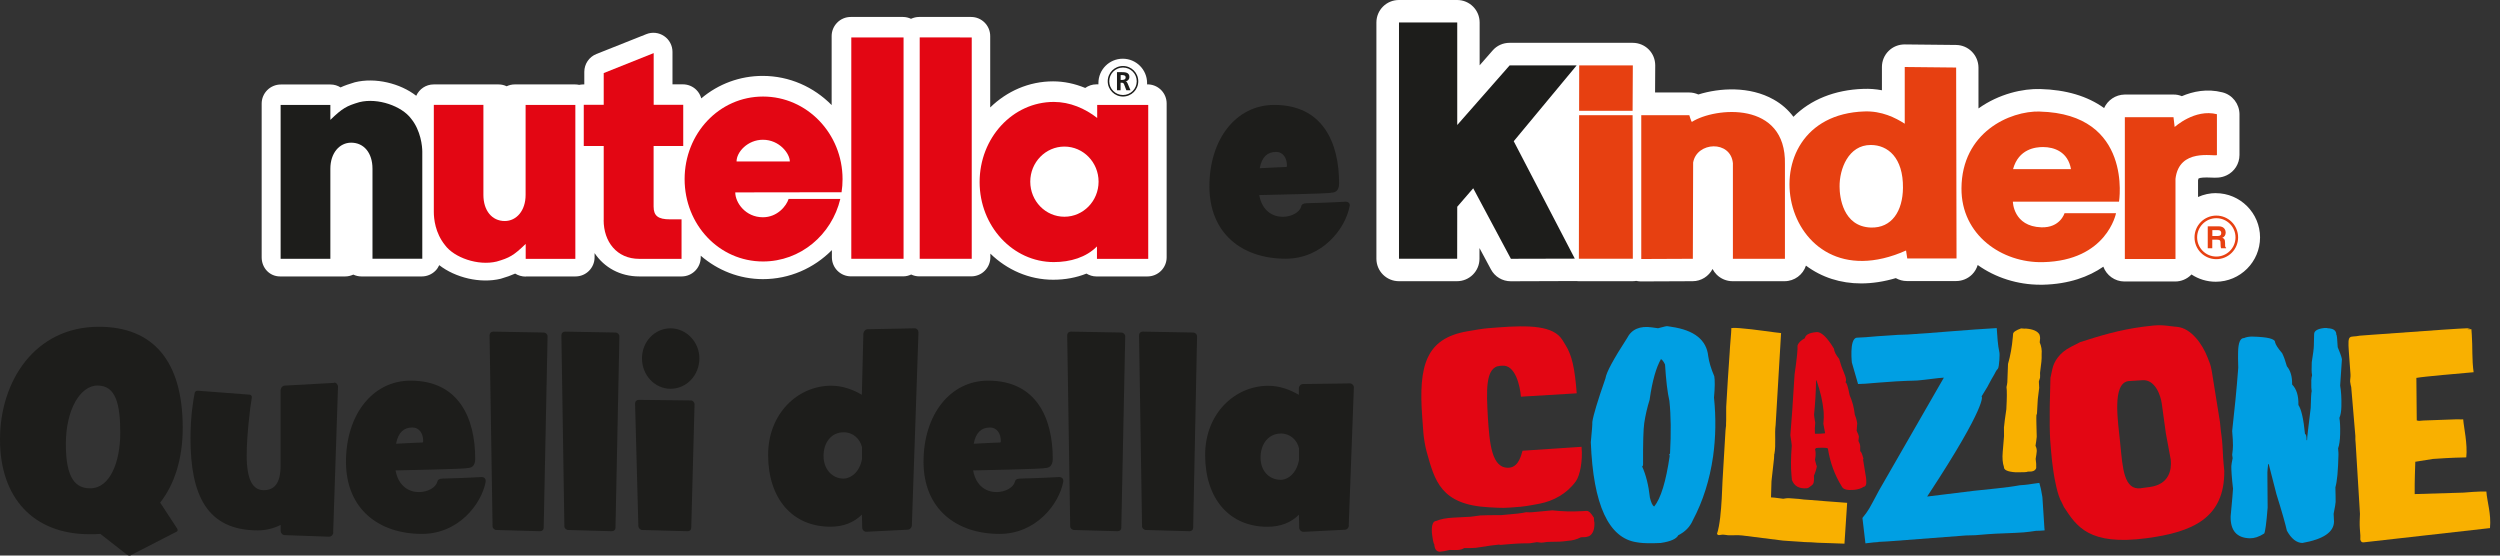 <svg width="144" height="32" viewBox="0 0 144 32" fill="none" xmlns="http://www.w3.org/2000/svg">
<rect x="0" y="0" width="144" height="32" fill="#333333" stroke="none"/>
<g clip-path="url(#clip0_2068_2953)">
<path d="M108.205 31.222L107.908 31.244L107.449 31.297L107.276 29.834C107.648 29.37 107.634 29.37 108.222 28.265L111.966 21.753C111.657 21.762 110.892 21.881 110.53 21.908L110.433 21.917C110.154 21.939 109.84 21.908 108.244 22.036L107.431 22.102C107.307 22.111 107.179 22.107 107.024 22.12L106.671 20.895C106.684 21.05 106.485 19.472 106.962 19.45C107.13 19.437 107.285 19.437 107.453 19.424L108.152 19.366C108.545 19.335 108.952 19.317 109.327 19.287C109.509 19.273 109.681 19.287 109.876 19.269C111.516 19.167 113.39 18.986 115.012 18.898C115.052 19.375 115.056 19.795 115.171 20.334C115.185 20.334 115.167 21.139 115.074 21.245C114.994 21.32 114.933 21.439 114.875 21.559L114.703 21.855C114.579 22.062 114.521 22.222 114.393 22.416L114.132 22.845C114.186 22.783 114.468 23.327 111.091 28.468L111.003 28.601L113.708 28.269C114.517 28.176 115.534 28.101 116.338 27.951L116.634 27.928C116.86 27.911 117.231 27.836 117.466 27.814C117.523 27.99 117.589 28.282 117.642 28.631C117.691 29.233 117.709 29.794 117.757 30.408L117.771 30.55C117.603 30.563 117.435 30.576 117.267 30.576C117.085 30.607 116.741 30.652 116.559 30.665C115.932 30.713 115.061 30.722 114.46 30.771L113.774 30.828C113.606 30.842 113.408 30.828 113.24 30.842L112.904 30.868C111.701 30.965 110.203 31.072 109.014 31.164L108.717 31.186C108.549 31.2 108.368 31.2 108.2 31.213L108.205 31.222Z" fill="#009FE3"/>
<path d="M125.284 18.814L125.43 18.831C126.195 18.915 126.849 19.791 127.154 20.586L127.264 20.869C127.331 21.028 127.357 21.17 127.397 21.369L127.87 24.308L127.923 24.839C127.936 24.967 127.972 25.148 127.985 25.312C128.034 25.789 128.034 26.271 128.082 26.744L128.118 27.111C128.149 29.847 126.283 30.652 123.64 31.001C120.315 31.443 119.608 30.311 118.883 29.206L118.759 28.945C118.512 28.552 118.331 27.557 118.269 27.102L118.198 26.554L118.145 26.023C118.061 25.184 118.026 24.335 118.105 21.767L118.216 21.254C118.304 20.852 118.591 20.334 119.281 19.981L119.816 19.707C120.908 19.357 122.035 19.004 123.45 18.818C124.435 18.686 124.537 18.73 125.288 18.818L125.284 18.814ZM123.317 28.119L123.825 28.052C124.952 27.902 125.094 27.049 125.036 26.483L124.754 24.963L124.519 23.252C124.457 22.779 124.139 21.859 123.419 21.899L122.588 21.952C121.637 22.098 122.004 24.326 122.115 25.444L122.137 25.665C122.265 26.925 122.331 28.251 123.317 28.123V28.119Z" fill="#E30613"/>
<path d="M116.666 18.924C117.103 18.955 117.373 19.075 117.479 19.282C117.501 19.375 117.514 19.442 117.51 19.481L117.488 19.72C117.585 19.95 117.62 20.171 117.598 20.396C117.603 20.555 117.598 20.701 117.585 20.83C117.536 21.192 117.51 21.409 117.506 21.475C117.514 21.599 117.51 21.692 117.506 21.758L117.439 21.97L117.457 22.341C117.417 22.624 117.391 22.841 117.377 22.987C117.369 23.111 117.351 23.389 117.329 23.827L117.298 23.911C117.285 24.052 117.298 24.454 117.315 25.122V25.166C117.298 25.312 117.28 25.484 117.245 25.679C117.302 25.789 117.324 25.9 117.315 26.006C117.311 26.081 117.289 26.227 117.254 26.435C117.285 26.638 117.293 26.806 117.285 26.934V26.956C117.24 27.111 117.081 27.182 116.807 27.164C116.763 27.2 116.524 27.208 116.104 27.204C115.64 27.173 115.415 27.071 115.428 26.899C115.348 26.674 115.326 26.377 115.357 26.028L115.432 25.126C115.432 24.808 115.423 24.645 115.428 24.627C115.446 24.406 115.494 24.052 115.565 23.575C115.6 22.925 115.605 22.501 115.574 22.297C115.6 22.173 115.618 22.085 115.622 22.019C115.631 21.899 115.645 21.55 115.662 20.962C115.799 20.489 115.888 19.981 115.936 19.446L115.954 19.229C115.963 19.128 116.118 19.022 116.414 18.916L116.652 18.933L116.666 18.924Z" fill="#F9B000"/>
<path d="M134.059 18.906C134.408 18.915 134.576 19.043 134.572 19.278C134.603 19.278 134.629 19.516 134.652 19.998C134.775 20.285 134.859 20.515 134.895 20.688L134.793 22.213C134.85 22.522 134.873 22.916 134.864 23.389V23.42C134.855 23.698 134.82 23.915 134.749 24.07C134.784 24.282 134.802 24.578 134.793 24.949V24.98C134.784 25.36 134.744 25.639 134.674 25.824C134.691 26.015 134.7 26.134 134.696 26.183C134.674 27.12 134.616 27.743 134.519 28.066C134.532 28.499 134.532 28.773 134.532 28.914C134.532 28.989 134.492 29.215 134.417 29.595L134.439 30.05C134.426 30.652 133.821 31.063 132.618 31.275C132.278 31.266 131.982 31.032 131.725 30.568C131.646 30.214 131.451 29.511 131.124 28.468L130.678 26.731H130.647C130.616 26.947 130.607 27.111 130.602 27.217V27.349C130.611 28.49 130.62 29.118 130.616 29.237C130.545 30.148 130.474 30.643 130.417 30.731C130.121 30.921 129.846 31.01 129.595 31.005C128.839 30.988 128.467 30.563 128.485 29.741C128.573 28.808 128.618 28.269 128.622 28.15C128.547 27.504 128.52 27.071 128.525 26.846C128.525 26.77 128.556 26.625 128.6 26.39L128.573 26.196C128.604 25.975 128.618 25.798 128.618 25.674C128.622 25.471 128.604 25.192 128.573 24.825C128.71 23.632 128.83 22.421 128.923 21.187C128.909 20.745 128.909 20.445 128.914 20.277C128.927 19.733 129.038 19.468 129.259 19.472C129.391 19.41 129.555 19.384 129.749 19.388C130.62 19.41 131.049 19.516 131.044 19.715C131.075 19.852 131.208 20.06 131.451 20.343C131.544 20.524 131.637 20.781 131.725 21.099C131.937 21.346 132.035 21.7 132.026 22.147C132.282 22.407 132.402 22.801 132.388 23.327C132.552 23.566 132.684 24.122 132.768 24.998C132.835 25.015 132.861 25.139 132.857 25.356H132.888C132.888 25.201 132.963 24.587 133.096 23.504C133.109 22.942 133.127 22.615 133.153 22.527C133.131 22.421 133.127 22.275 133.131 22.102V21.908C133.14 21.793 133.149 21.696 133.175 21.616C133.153 21.501 133.149 21.395 133.149 21.289L133.157 20.865C133.233 20.387 133.277 20.069 133.277 19.923L133.294 19.238C133.299 19.052 133.498 18.933 133.887 18.893H134.05L134.059 18.906Z" fill="#009FE3"/>
<path d="M104.624 19.128C104.898 19.101 105.234 19.419 105.636 20.082C105.649 20.246 105.746 20.445 105.932 20.666C106.029 21.006 106.113 21.236 106.166 21.351C106.268 21.585 106.325 21.758 106.334 21.873C106.334 21.917 106.325 21.965 106.299 22.023C106.365 22.018 106.44 22.262 106.538 22.757C106.697 23.124 106.798 23.499 106.834 23.875C106.887 23.999 106.94 24.163 106.975 24.375L106.944 24.817C107.028 24.985 107.068 25.1 107.073 25.148C107.073 25.179 107.064 25.263 107.046 25.396C107.103 25.506 107.139 25.608 107.148 25.705C107.148 25.869 107.148 25.966 107.148 25.997C107.196 25.997 107.258 26.134 107.333 26.417L107.316 26.465V26.488C107.426 27.142 107.484 27.491 107.488 27.544L107.497 27.663C107.519 27.907 107.462 28.03 107.338 28.044C107.201 28.137 107.015 28.194 106.794 28.216C106.414 28.251 106.175 28.194 106.096 28.035C105.68 27.372 105.415 26.642 105.287 25.842C105.265 25.794 105.088 25.78 104.747 25.794L104.601 25.807C104.601 25.807 104.562 25.842 104.54 25.909L104.566 25.953L104.579 26.099C104.588 26.183 104.575 26.311 104.544 26.492C104.601 26.731 104.637 26.85 104.65 26.85C104.632 26.992 104.575 27.182 104.482 27.403C104.509 27.703 104.469 27.884 104.363 27.951C104.243 28.057 104.151 28.114 104.084 28.123C103.629 28.163 103.342 27.999 103.213 27.641L103.187 27.35C103.147 26.921 103.152 26.359 103.205 25.665C103.196 25.573 103.174 25.369 103.125 25.064C103.187 24.352 103.271 23.181 103.368 21.559C103.501 20.653 103.554 20.1 103.536 19.91C103.589 19.742 103.735 19.601 103.96 19.481C103.996 19.282 104.217 19.167 104.61 19.132H104.632L104.624 19.128ZM104.606 21.908C104.593 22.628 104.553 23.283 104.491 23.866V23.915C104.509 24.052 104.526 24.198 104.557 24.348C104.531 24.596 104.526 24.808 104.54 24.985C104.703 24.985 104.827 24.985 104.906 24.976L105.123 24.958V24.936C105.114 24.857 105.079 24.68 105.026 24.41C105.052 24.154 105.057 23.937 105.044 23.773L105.035 23.654C104.986 23.141 104.858 22.553 104.632 21.912H104.61L104.606 21.908Z" fill="#E30613"/>
<path d="M102.196 26.152L102.183 26.413L102.037 27.721L102.01 28.649L102.205 28.663C102.355 28.672 102.506 28.711 102.713 28.729C102.824 28.707 102.952 28.689 103.076 28.698L103.615 28.738L103.902 28.773L104.287 28.8C104.424 28.809 105.772 28.924 106.396 28.963L106.241 31.315C105.993 31.297 104.804 31.271 104.711 31.262L104.314 31.235C104.203 31.227 104.066 31.235 103.845 31.218L102.7 31.138L100.348 30.842C100.088 30.811 99.782 30.842 99.531 30.829C99.433 30.82 99.367 30.802 99.27 30.798C99.159 30.789 99.062 30.829 98.991 30.82C98.951 30.82 98.925 30.785 98.898 30.754C99.066 30.259 99.133 29.392 99.172 28.711C99.195 28.349 99.195 28.075 99.217 27.712L99.389 24.795C99.394 24.693 99.411 24.622 99.42 24.521V24.419C99.438 24.189 99.42 23.65 99.429 23.447L99.526 21.829C99.553 21.351 99.597 20.847 99.628 20.326L99.65 19.963C99.663 19.733 99.694 19.428 99.712 19.185L99.725 18.938L99.712 18.924C99.712 18.88 99.906 18.88 100.211 18.902C101.011 18.96 102.285 19.163 102.59 19.185L102.276 24.485C102.205 25.016 102.307 25.604 102.205 26.147L102.196 26.152Z" fill="#F9B000"/>
<path d="M96.263 18.823C97.59 19.013 98.301 19.583 98.394 20.516C98.443 20.86 98.558 21.241 98.743 21.674C98.779 21.895 98.783 22.302 98.726 22.898C98.845 24.061 98.827 25.197 98.673 26.293C98.478 27.642 98.094 28.862 97.51 29.962C97.347 30.342 97.068 30.63 96.67 30.829C96.56 31.041 96.224 31.191 95.658 31.275C95.092 31.302 94.685 31.293 94.433 31.258L94.279 31.235C92.661 31.001 91.768 29.083 91.631 25.471C91.688 24.865 91.724 24.476 91.719 24.295C91.772 23.928 92.02 23.093 92.475 21.793C92.524 21.444 92.944 20.675 93.717 19.481C93.978 18.964 94.464 18.756 95.154 18.858L95.503 18.907C95.822 18.823 95.998 18.778 96.034 18.787L96.268 18.823H96.263ZM95.026 23C94.88 23.464 94.774 23.924 94.707 24.379C94.659 24.72 94.632 25.506 94.641 26.744L94.628 26.824C94.628 26.855 94.615 26.859 94.584 26.859C94.809 27.359 94.96 27.96 95.035 28.667C95.105 28.946 95.176 29.113 95.278 29.175C95.662 28.716 95.959 27.739 96.175 26.258L96.149 26.174C96.149 26.143 96.162 26.139 96.193 26.139C96.259 24.932 96.246 23.919 96.157 23.088C96.043 22.598 95.963 21.904 95.906 20.993C95.822 20.821 95.746 20.723 95.671 20.684C95.393 21.17 95.172 21.939 95.021 23.004L95.026 23Z" fill="#009FE3"/>
<path d="M89.992 19.578L90.164 19.857C90.549 20.471 90.708 21.209 90.819 22.655L87.605 22.849C87.556 22.226 87.282 21.006 86.535 21.064L86.398 21.073C85.532 21.139 85.624 22.571 85.7 24.017C85.797 25.511 85.907 27.018 86.928 26.939C87.521 26.894 87.645 26.09 87.698 25.962L91.097 25.736C91.177 26.572 90.995 27.412 90.77 27.721C90.244 28.45 89.461 28.861 88.679 29.012L88.255 29.091C88.056 29.122 87.817 29.171 87.587 29.189L86.964 29.237C86.734 29.255 86.478 29.259 86.261 29.246L85.77 29.22C82.972 29.078 82.641 27.677 82.177 26.028C82.093 25.727 82.008 25.228 81.986 24.923L81.92 24.025C81.699 21.055 82.132 19.494 84.519 19.083L85.169 18.973C85.518 18.915 85.868 18.889 86.248 18.862C88.104 18.721 89.47 18.756 89.992 19.578Z" fill="#E30613"/>
<path d="M91.836 30.051C91.862 30.471 91.76 30.745 91.544 30.877C91.442 30.913 91.371 30.935 91.327 30.935L91.058 30.948C90.814 31.072 90.567 31.138 90.311 31.151C90.134 31.178 89.97 31.191 89.824 31.2C89.409 31.204 89.166 31.213 89.091 31.218C88.954 31.244 88.847 31.253 88.777 31.258L88.529 31.227L88.118 31.293C87.795 31.293 87.552 31.302 87.384 31.311C87.243 31.319 86.929 31.341 86.434 31.386L86.337 31.368C86.177 31.377 85.722 31.443 84.979 31.558H84.931C84.767 31.571 84.573 31.576 84.343 31.567C84.224 31.638 84.104 31.673 83.985 31.677C83.901 31.682 83.733 31.686 83.494 31.677C83.273 31.735 83.083 31.77 82.937 31.779H82.911C82.734 31.762 82.632 31.62 82.615 31.355C82.57 31.315 82.526 31.094 82.477 30.692C82.451 30.245 82.535 30.015 82.729 30.006C82.972 29.9 83.3 29.838 83.698 29.816L84.719 29.763C85.077 29.715 85.258 29.688 85.276 29.688C85.523 29.675 85.93 29.671 86.474 29.671C87.207 29.613 87.685 29.56 87.906 29.503C88.047 29.511 88.149 29.511 88.224 29.507C88.357 29.498 88.754 29.463 89.413 29.396C89.961 29.458 90.54 29.476 91.15 29.441L91.394 29.427C91.508 29.423 91.645 29.551 91.809 29.821L91.822 30.051H91.836Z" fill="#E30613"/>
<path d="M135.956 31.041C135.952 30.957 135.961 30.886 135.956 30.833L135.925 30.418C135.908 30.192 135.921 29.861 135.934 29.6L135.687 25.551L135.669 25.325V25.117L135.43 22.293C135.43 22.293 135.377 22.103 135.368 21.983C135.36 21.877 135.399 21.718 135.39 21.581L135.293 20.25C135.214 19.163 135.337 19.464 135.921 19.335L136.628 19.282C144.254 18.721 141.813 18.951 142.163 18.96H142.353L142.375 19.274C142.428 19.981 142.375 20.715 142.481 21.44C141.619 21.519 139.647 21.683 139.183 21.767L139.205 24.216L139.329 24.242L139.608 24.22L141.464 24.154C141.601 24.145 141.743 24.167 141.88 24.154C141.915 24.622 142.141 25.577 142.057 26.346C141.19 26.36 140.443 26.413 140.134 26.435L139.121 26.598C139.113 26.965 139.077 27.664 139.086 28.459L141.897 28.375C142.07 28.362 142.759 28.296 143.215 28.314C143.259 28.919 143.502 29.596 143.423 30.418L136.138 31.24C136 31.249 135.956 31.129 135.947 31.028L135.956 31.041Z" fill="#F9B000"/>
<path d="M7.533 31.986C7.466 32.017 7.365 31.995 7.289 31.933L5.782 30.753C5.574 30.771 5.366 30.771 5.159 30.771C1.923 30.771 0 28.676 0 25.316C0 21.956 2.007 18.822 5.694 18.822C8.81 18.822 10.525 20.78 10.525 24.64C10.525 26.456 10.039 27.911 9.226 28.95L10.207 30.448C10.238 30.515 10.247 30.59 10.18 30.621L7.528 31.982L7.533 31.986ZM5.627 22.204C4.624 22.204 3.793 23.588 3.793 25.581C3.793 27.575 4.363 28.127 5.194 28.127C6.352 28.127 6.927 26.585 6.927 24.927C6.927 23.269 6.666 22.208 5.627 22.208V22.204Z" fill="#1D1D1B"/>
<path d="M19.199 30.669C19.199 30.789 19.093 30.913 18.956 30.913H18.938L16.41 30.824C16.273 30.824 16.167 30.705 16.167 30.581V30.236C15.787 30.426 15.336 30.55 14.849 30.55C11.905 30.55 10.973 28.49 10.973 25.254C10.973 24.008 11.127 23.057 11.216 22.624C11.233 22.553 11.304 22.505 11.37 22.505H11.388L14.35 22.73C14.438 22.73 14.505 22.783 14.505 22.867V22.903C14.399 23.455 14.209 25.188 14.209 26.227C14.209 27.699 14.589 28.234 15.194 28.234C15.8 28.234 16.162 27.836 16.162 26.832V22.469C16.18 22.315 16.282 22.209 16.423 22.209L19.243 22.054C19.243 22.054 19.243 22.036 19.261 22.036C19.363 22.036 19.469 22.142 19.469 22.279L19.19 30.674L19.199 30.669Z" fill="#1D1D1B"/>
<path d="M27.977 27.743C27.734 29.042 26.404 30.753 24.308 30.753C21.798 30.753 19.928 29.299 19.928 26.598C19.928 23.897 21.453 21.925 23.65 21.925C26.421 21.925 27.372 24.074 27.372 26.425C27.372 26.876 27.129 26.96 26.903 26.96C26.903 26.978 26.66 27.013 22.783 27.097C22.956 28.017 23.561 28.344 24.132 28.344C24.636 28.344 25.1 28.083 25.188 27.756C25.206 27.637 25.308 27.566 25.498 27.566C26.952 27.53 27.646 27.477 27.73 27.477H27.748C27.885 27.477 27.973 27.566 27.973 27.668V27.738L27.977 27.743ZM23.734 24.626C23.283 24.626 22.938 24.887 22.814 25.559C23.42 25.524 24.251 25.488 24.322 25.488C24.357 25.488 24.375 25.471 24.375 25.4C24.375 24.984 24.167 24.622 23.734 24.622V24.626Z" fill="#1D1D1B"/>
<path d="M31.316 30.408C31.316 30.514 31.227 30.598 31.108 30.598L28.597 30.528C28.478 30.528 28.372 30.422 28.372 30.32L28.199 19.326V19.308C28.199 19.189 28.288 19.101 28.407 19.101L31.316 19.154C31.435 19.154 31.541 19.26 31.541 19.361L31.316 30.408Z" fill="#1D1D1B"/>
<path d="M35.452 30.408C35.452 30.514 35.364 30.598 35.245 30.598L32.734 30.528C32.614 30.528 32.508 30.422 32.508 30.32L32.336 19.326V19.308C32.336 19.189 32.424 19.101 32.544 19.101L35.452 19.154C35.572 19.154 35.678 19.26 35.678 19.361L35.452 30.408Z" fill="#1D1D1B"/>
<path d="M39.816 30.408C39.816 30.515 39.727 30.598 39.626 30.598H39.608L36.996 30.528C36.876 30.528 36.788 30.422 36.77 30.32L36.58 23.238C36.58 23.119 36.669 23.031 36.788 23.031L39.798 23.066C39.904 23.066 40.006 23.172 40.006 23.291L39.816 30.408ZM38.622 22.394C37.721 22.394 36.978 21.616 36.978 20.643C36.978 19.671 37.721 18.911 38.622 18.911C39.524 18.911 40.285 19.689 40.285 20.643C40.285 21.598 39.559 22.394 38.622 22.394Z" fill="#1D1D1B"/>
<path d="M52.904 19.154L52.524 30.249C52.524 30.386 52.404 30.51 52.281 30.51L49.907 30.629H49.889C49.77 30.629 49.681 30.523 49.664 30.422L49.646 29.644C49.195 30.077 48.625 30.338 47.829 30.338C45.663 30.338 44.244 28.746 44.244 26.2C44.244 23.813 45.959 22.217 47.878 22.217C48.536 22.217 49.142 22.443 49.642 22.739L49.73 19.207C49.748 19.087 49.849 18.964 49.973 18.964L52.674 18.911H52.692C52.811 18.911 52.9 19.017 52.9 19.136V19.154H52.904ZM49.65 25.749C49.531 25.281 49.147 24.9 48.594 24.9C47.882 24.9 47.436 25.488 47.436 26.266C47.436 27.044 47.957 27.566 48.576 27.566C49.027 27.566 49.527 27.168 49.65 26.439V25.745V25.749Z" fill="#1D1D1B"/>
<path d="M61.245 27.743C61.002 29.042 59.671 30.753 57.576 30.753C55.065 30.753 53.195 29.299 53.195 26.598C53.195 23.897 54.72 21.925 56.917 21.925C59.689 21.925 60.639 24.074 60.639 26.425C60.639 26.876 60.396 26.96 60.171 26.96C60.171 26.978 59.928 27.013 56.051 27.097C56.223 28.017 56.829 28.344 57.399 28.344C57.903 28.344 58.367 28.083 58.456 27.756C58.473 27.637 58.575 27.566 58.77 27.566C60.224 27.53 60.918 27.477 61.002 27.477H61.02C61.157 27.477 61.245 27.566 61.245 27.668V27.738V27.743ZM57.006 24.626C56.555 24.626 56.21 24.887 56.086 25.559C56.692 25.524 57.523 25.488 57.594 25.488C57.629 25.488 57.647 25.471 57.647 25.4C57.647 24.984 57.439 24.622 57.006 24.622V24.626Z" fill="#1D1D1B"/>
<path d="M64.587 30.408C64.587 30.514 64.499 30.598 64.379 30.598L61.869 30.528C61.749 30.528 61.643 30.422 61.643 30.32L61.471 19.326V19.308C61.471 19.189 61.559 19.101 61.678 19.101L64.587 19.154C64.707 19.154 64.813 19.26 64.813 19.361L64.587 30.408Z" fill="#1D1D1B"/>
<path d="M68.726 30.408C68.726 30.514 68.637 30.598 68.518 30.598L66.007 30.528C65.888 30.528 65.782 30.422 65.782 30.32L65.609 19.326V19.308C65.609 19.189 65.698 19.101 65.817 19.101L68.726 19.154C68.845 19.154 68.951 19.26 68.951 19.361L68.726 30.408Z" fill="#1D1D1B"/>
<path d="M77.696 30.254C77.696 30.391 77.59 30.514 77.453 30.514L75.079 30.634C74.942 30.634 74.853 30.528 74.835 30.426L74.818 29.648C74.385 30.081 73.797 30.342 73.001 30.342C70.835 30.342 69.416 28.751 69.416 26.204C69.416 23.817 71.131 22.221 73.05 22.221C73.708 22.221 74.314 22.447 74.813 22.743V22.381C74.813 22.244 74.902 22.137 75.039 22.12L77.757 22.084C77.877 22.084 77.983 22.191 77.983 22.31L77.687 30.258L77.696 30.254ZM74.822 25.82C74.716 25.351 74.318 24.971 73.784 24.971C73.09 24.971 72.608 25.541 72.608 26.355C72.608 27.168 73.142 27.637 73.766 27.637C74.217 27.637 74.698 27.221 74.822 26.492V25.815V25.82Z" fill="#1D1D1B"/>
<path d="M30.288 15.923H33.148C33.758 15.923 34.248 15.428 34.248 14.822V14.579C34.805 15.41 35.72 15.923 36.825 15.923H39.261C39.871 15.923 40.362 15.428 40.362 14.822V14.729C41.334 15.569 42.586 16.078 43.943 16.078C45.477 16.078 46.882 15.45 47.917 14.406V14.818C47.917 15.428 48.407 15.918 49.017 15.918H52.023C52.187 15.918 52.342 15.879 52.483 15.812C52.624 15.879 52.779 15.918 52.947 15.918H55.944C56.236 15.918 56.519 15.803 56.722 15.596C56.93 15.388 57.045 15.109 57.045 14.818V14.61C58 15.538 59.268 16.113 60.665 16.113C61.359 16.113 62.005 15.989 62.579 15.759C62.752 15.861 62.946 15.923 63.145 15.923H66.094C66.385 15.923 66.668 15.808 66.876 15.6C67.084 15.392 67.199 15.114 67.199 14.822V5.959C67.199 5.38 66.752 4.907 66.182 4.863H66.072C66.072 4.863 66.072 4.801 66.072 4.783C66.072 4.01 65.444 3.382 64.67 3.382C63.897 3.382 63.269 4.01 63.269 4.783C63.269 4.81 63.269 4.832 63.269 4.858H63.15C62.911 4.858 62.69 4.938 62.509 5.066C61.907 4.818 61.284 4.686 60.657 4.686C59.26 4.686 57.995 5.256 57.036 6.189V2.078C57.036 1.468 56.541 0.977 55.935 0.977H52.938C52.775 0.977 52.62 1.017 52.474 1.083C52.333 1.017 52.178 0.977 52.01 0.977H49.004C48.712 0.977 48.429 1.092 48.226 1.3C48.018 1.508 47.903 1.786 47.903 2.078V6.052C46.878 5.013 45.477 4.372 43.929 4.372C42.625 4.372 41.388 4.827 40.393 5.667C40.344 5.486 40.251 5.318 40.114 5.181C39.907 4.973 39.628 4.858 39.332 4.858H38.735V2.988C38.735 2.621 38.554 2.281 38.253 2.078C37.953 1.874 37.568 1.83 37.228 1.967L34.35 3.112C33.93 3.28 33.656 3.687 33.656 4.138V4.863H33.603C33.519 4.863 33.439 4.872 33.36 4.889C33.285 4.872 33.205 4.863 33.126 4.863H29.642C29.483 4.863 29.324 4.902 29.183 4.969C29.041 4.902 28.886 4.863 28.718 4.863H24.979C24.532 4.863 24.148 5.132 23.975 5.517C23.056 4.801 21.623 4.447 20.439 4.739C20.112 4.836 19.851 4.925 19.616 5.035C19.449 4.929 19.25 4.867 19.038 4.867H16.177C15.886 4.867 15.603 4.982 15.395 5.19C15.187 5.398 15.072 5.676 15.072 5.968V14.822C15.072 15.432 15.528 15.923 16.133 15.923H19.886C20.05 15.923 20.204 15.883 20.35 15.817C20.492 15.883 20.651 15.923 20.814 15.923H24.293C24.585 15.923 24.868 15.808 25.076 15.6C25.173 15.507 25.244 15.392 25.301 15.273C26.221 15.989 27.657 16.347 28.846 16.055C29.178 15.958 29.439 15.865 29.673 15.759C29.841 15.865 30.062 15.932 30.279 15.932L30.288 15.923Z" fill="white"/>
<path fill-rule="evenodd" clip-rule="evenodd" d="M34.774 12.678V8.408H33.625V6.038H34.774V4.208L37.652 3.059V6.038H39.354V8.408H37.648V11.9C37.648 12.439 37.917 12.634 38.585 12.634H39.257V14.91H36.821C35.521 14.91 34.77 13.916 34.77 12.678" fill="#E30613"/>
<path d="M52.045 2.157H49.035V14.906H52.045V2.157Z" fill="#E30613"/>
<path fill-rule="evenodd" clip-rule="evenodd" d="M52.975 2.153L55.972 2.157V14.906H52.975V2.153Z" fill="#E30613"/>
<path fill-rule="evenodd" clip-rule="evenodd" d="M42.426 9.301C42.422 8.761 43.063 8.05 43.943 8.05C44.897 8.05 45.494 8.85 45.494 9.301H42.426ZM48.403 11.454C47.908 13.527 46.104 15.061 43.951 15.061C41.423 15.061 39.434 12.943 39.434 10.318C39.434 7.692 41.423 5.561 43.951 5.561C46.48 5.561 48.531 7.692 48.531 10.318C48.531 10.569 48.513 10.83 48.474 11.073L42.351 11.082C42.351 11.67 42.939 12.514 43.943 12.514C44.778 12.514 45.3 11.86 45.423 11.458H48.403V11.454Z" fill="#E30613"/>
<path fill-rule="evenodd" clip-rule="evenodd" d="M30.28 6.043H33.14V14.911H30.28V14.049C29.586 14.72 29.343 14.853 28.609 15.065C27.53 15.326 26.151 14.835 25.629 14.115C25.068 13.416 24.988 12.603 24.988 12.21V6.039H27.844V11.228C27.844 12.126 28.335 12.731 29.073 12.731C29.749 12.731 30.275 12.134 30.275 11.228V6.039" fill="#E30613"/>
<path fill-rule="evenodd" clip-rule="evenodd" d="M19.029 14.906H16.164V6.043H19.029V6.905C19.723 6.233 19.966 6.1 20.7 5.884C21.774 5.618 23.148 6.118 23.679 6.834C24.245 7.528 24.324 8.443 24.324 8.735V14.902H21.455V9.716C21.455 8.823 20.974 8.218 20.227 8.218C19.555 8.218 19.029 8.814 19.029 9.716V14.902" fill="#1D1D1B"/>
<path fill-rule="evenodd" clip-rule="evenodd" d="M59.343 10.463C59.343 9.35 60.223 8.443 61.31 8.443C62.398 8.443 63.278 9.35 63.278 10.463C63.278 11.578 62.398 12.484 61.31 12.484C60.223 12.484 59.343 11.582 59.343 10.463ZM56.426 10.486C56.426 7.935 58.335 5.871 60.7 5.871C61.624 5.871 62.495 6.246 63.198 6.794V6.043H66.138V14.911H63.185V14.194C62.566 14.822 61.655 15.096 60.7 15.096C58.344 15.096 56.426 13.032 56.426 10.486Z" fill="#E30613"/>
<path fill-rule="evenodd" clip-rule="evenodd" d="M64.55 4.323H64.612C64.718 4.323 64.837 4.337 64.837 4.46C64.837 4.584 64.718 4.606 64.612 4.606H64.55V4.323ZM64.338 5.199H64.546V4.765H64.608C64.7 4.765 64.722 4.796 64.753 4.871L64.877 5.199H65.116L64.944 4.792C64.926 4.748 64.891 4.69 64.833 4.686C64.966 4.668 65.054 4.562 65.054 4.438C65.054 4.151 64.784 4.155 64.559 4.155H64.338V5.199Z" fill="#1D1D1B"/>
<path d="M64.684 3.802C64.198 3.802 63.805 4.195 63.805 4.681C63.805 5.168 64.198 5.561 64.684 5.561C65.171 5.561 65.564 5.168 65.564 4.681C65.564 4.195 65.171 3.802 64.684 3.802ZM64.684 5.473C64.247 5.473 63.893 5.119 63.893 4.681C63.893 4.244 64.247 3.89 64.684 3.89C65.122 3.89 65.476 4.244 65.476 4.681C65.476 5.119 65.122 5.473 64.684 5.473Z" fill="#1D1D1B"/>
<path d="M127.659 11.122C127.283 11.122 126.93 11.201 126.607 11.347V10.384C126.616 10.331 126.625 10.295 126.634 10.282C126.726 10.229 126.974 10.211 127.363 10.229C127.628 10.242 127.933 10.256 128.26 10.096C128.711 9.88 128.994 9.425 128.994 8.925V6.569C128.985 5.977 128.583 5.459 128.008 5.318C127.12 5.092 126.307 5.269 125.674 5.539C125.524 5.477 125.356 5.442 125.184 5.446H122.381C121.851 5.455 121.4 5.773 121.196 6.224C120.237 5.534 119.004 5.168 117.514 5.128C116.528 5.101 115.154 5.393 113.96 6.246V3.886C113.951 3.174 113.381 2.599 112.674 2.59L109.708 2.559C109.358 2.559 109.027 2.692 108.784 2.935C108.536 3.178 108.399 3.51 108.399 3.855V5.199C108.045 5.132 107.692 5.106 107.334 5.119C105.676 5.172 104.284 5.742 103.302 6.728C103.002 6.326 102.621 5.99 102.162 5.733C100.783 4.955 99.063 5.057 97.825 5.442C97.662 5.371 97.485 5.327 97.295 5.327H95.332L95.341 3.766C95.341 3.421 95.208 3.09 94.965 2.847C94.722 2.604 94.391 2.467 94.046 2.467H90.956C90.956 2.467 90.916 2.467 90.894 2.467C90.867 2.467 90.836 2.467 90.81 2.467H86.946C86.575 2.467 86.217 2.626 85.974 2.909L85.227 3.762V1.295C85.227 0.579 84.648 0 83.932 0H80.576C79.86 0 79.281 0.579 79.281 1.295V14.902C79.281 15.618 79.86 16.197 80.576 16.197H83.923C84.639 16.197 85.218 15.618 85.218 14.902V14.287L85.877 15.516C86.102 15.94 86.54 16.201 87.022 16.201L90.704 16.188C90.73 16.188 90.757 16.188 90.783 16.188C90.832 16.192 90.881 16.197 90.929 16.197H94.037C94.108 16.197 94.178 16.188 94.245 16.179C94.333 16.197 94.426 16.21 94.519 16.21H94.523L97.494 16.197C97.993 16.197 98.426 15.909 98.643 15.494C98.705 15.613 98.784 15.724 98.877 15.816C99.12 16.06 99.452 16.197 99.792 16.197H102.789C103.364 16.197 103.855 15.821 104.023 15.299C104.933 15.98 106.021 16.325 107.201 16.325C107.842 16.325 108.514 16.223 109.199 16.02C109.389 16.126 109.606 16.188 109.836 16.188H112.674C113.019 16.188 113.35 16.051 113.593 15.808C113.748 15.653 113.854 15.467 113.916 15.264C114.937 15.993 116.21 16.4 117.523 16.4C117.572 16.4 117.62 16.4 117.669 16.4C119.176 16.365 120.317 15.94 121.152 15.361C121.333 15.856 121.811 16.214 122.368 16.214H125.29C125.635 16.214 125.962 16.077 126.205 15.834C126.214 15.825 126.223 15.816 126.227 15.808C126.629 16.073 127.111 16.228 127.628 16.228C129.034 16.228 130.179 15.083 130.179 13.677C130.179 12.271 129.034 11.126 127.628 11.126L127.659 11.122Z" fill="white"/>
<path d="M94.038 6.384L94.051 3.767H90.962L90.957 6.384H94.038Z" fill="#E74011"/>
<path d="M94.051 14.902L94.038 6.635H90.957L90.943 14.902H94.051Z" fill="#E74011"/>
<path d="M94.541 6.635H97.304C97.304 6.635 97.424 7.038 97.455 7.02C98.776 6.176 102.896 5.782 102.812 9.46V14.906H99.815V9.398C99.683 8.063 97.733 8.16 97.525 9.363L97.508 14.906L94.537 14.919V6.635" fill="#E74011"/>
<path d="M125.264 7.312C125.264 7.312 126.422 6.255 127.695 6.578V8.934C127.514 9.022 125.512 8.51 125.308 10.304V14.919H122.391V6.75H125.193L125.26 7.312" fill="#E74011"/>
<path fill-rule="evenodd" clip-rule="evenodd" d="M107.759 8.351C106.468 8.346 105.946 9.739 105.96 10.755C105.96 11.33 106.145 13.05 107.763 13.107C108.97 13.142 109.598 12.157 109.611 10.822C109.629 9.08 108.74 8.351 107.759 8.351ZM109.708 3.859L112.674 3.89L112.696 14.889H109.858L109.788 14.429C102.472 17.687 100.35 6.653 107.392 6.419C108.382 6.383 109.178 6.781 109.713 7.126V3.864L109.708 3.859Z" fill="#E74011"/>
<path fill-rule="evenodd" clip-rule="evenodd" d="M115.951 9.743H119.289C119.116 8.748 118.325 8.47 117.68 8.47C117.251 8.47 116.274 8.571 115.951 9.743ZM117.494 6.427C122.869 6.564 122.056 11.617 122.056 11.617H115.942C115.942 11.617 115.956 13.04 117.582 13.094C118.67 13.129 118.917 12.28 118.917 12.28H121.883C121.883 12.28 121.362 15.017 117.675 15.1C115.315 15.153 112.963 13.54 112.981 10.848C112.998 7.625 115.761 6.379 117.498 6.423L117.494 6.427Z" fill="#E74011"/>
<path d="M90.816 3.766L87.191 8.134L90.709 14.897L87.027 14.906L84.857 10.844L83.937 11.909L83.933 14.902H80.582V1.295H83.937V7.201L86.956 3.766H90.816Z" fill="#1D1D1B"/>
<path fill-rule="evenodd" clip-rule="evenodd" d="M126.404 13.673C126.404 12.979 126.966 12.418 127.66 12.418C128.354 12.418 128.915 12.979 128.915 13.673C128.915 14.367 128.354 14.928 127.66 14.928C126.966 14.928 126.404 14.367 126.404 13.673ZM126.555 13.673C126.555 13.063 127.05 12.568 127.66 12.568C128.27 12.568 128.765 13.063 128.765 13.673C128.765 14.283 128.27 14.778 127.66 14.778C127.05 14.778 126.555 14.283 126.555 13.673Z" fill="#E74011"/>
<path fill-rule="evenodd" clip-rule="evenodd" d="M127.431 13.593V13.257H127.758C127.913 13.257 127.944 13.354 127.944 13.421C127.944 13.544 127.878 13.593 127.741 13.593H127.431ZM127.17 14.3H127.427V13.805H127.701C127.895 13.805 127.904 13.872 127.904 14.044C127.904 14.172 127.913 14.239 127.931 14.3H128.223V14.265C128.165 14.243 128.165 14.199 128.165 14.013C128.165 13.779 128.108 13.739 128.006 13.695C128.13 13.651 128.2 13.531 128.2 13.394C128.2 13.284 128.139 13.036 127.803 13.036H127.166V14.296L127.17 14.3Z" fill="#E74011"/>
<path d="M77.738 11.878C77.495 13.182 76.156 14.902 74.056 14.902C71.536 14.902 69.662 13.443 69.662 10.733C69.662 8.023 71.192 6.043 73.397 6.043C76.178 6.043 77.133 8.196 77.133 10.561C77.133 11.012 76.89 11.1 76.664 11.1C76.664 11.118 76.421 11.153 72.531 11.237C72.703 12.156 73.313 12.488 73.888 12.488C74.392 12.488 74.861 12.227 74.949 11.896C74.967 11.776 75.073 11.706 75.263 11.706C76.722 11.67 77.416 11.617 77.504 11.617H77.522C77.659 11.617 77.747 11.706 77.747 11.807V11.878H77.738ZM73.481 8.753C73.031 8.753 72.681 9.014 72.562 9.69C73.172 9.655 74.003 9.619 74.074 9.619C74.109 9.619 74.127 9.601 74.127 9.531C74.127 9.115 73.919 8.748 73.486 8.748L73.481 8.753Z" fill="#1D1D1B"/>
</g>
<defs>
<clipPath id="clip0_2068_2953">
<rect width="143.445" height="32" fill="white"/>
</clipPath>
</defs>
</svg>
